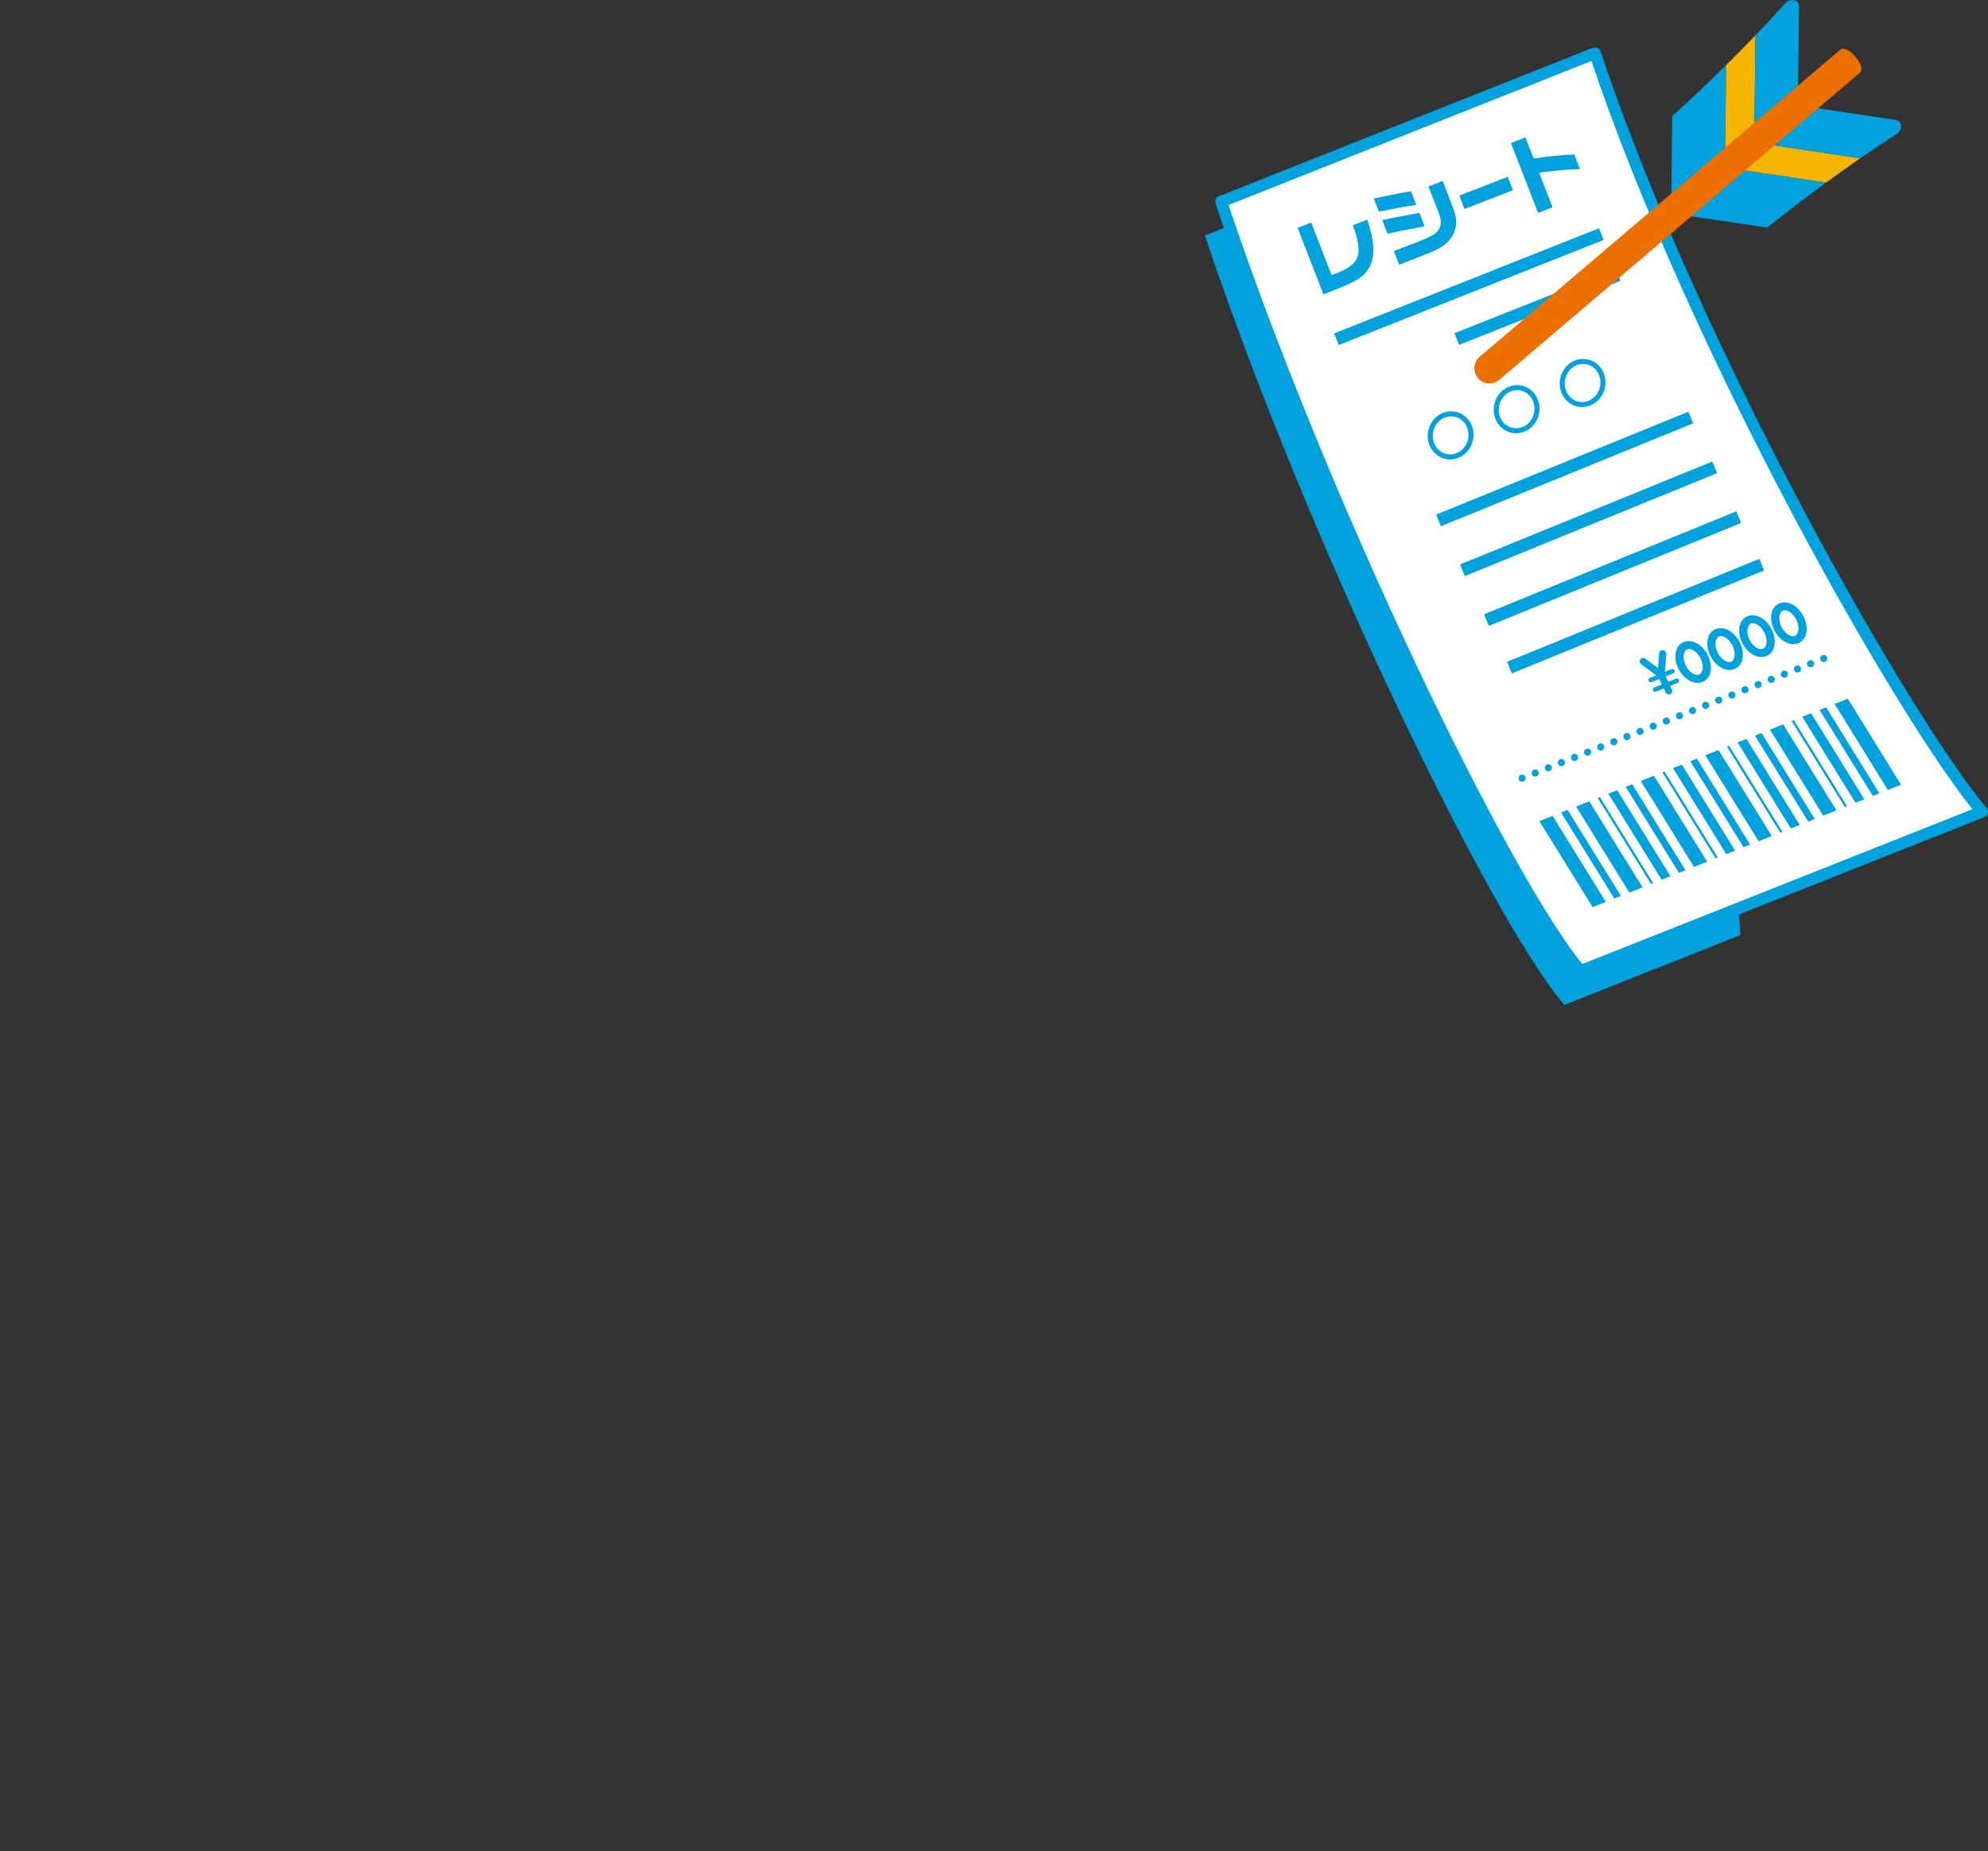 <svg viewBox="0 0 633.243 589.741" xmlns="http://www.w3.org/2000/svg" xmlns:xlink="http://www.w3.org/1999/xlink"><rect x="0" y="0" width="633.243" height="589.741" fill="#333333" stroke="none"/><clipPath id="a"><path d="m540.779 225.299c-18.486-55.951-54.294-104.011-101.081-137.839-45.638-32.997-101.707-52.458-162.328-52.458s-116.69 19.462-162.328 52.458c-46.787 33.827-82.596 81.887-101.081 137.839-9.048 27.386-13.961 56.654-13.961 87.072 0 29.426 4.598 57.774 13.088 84.385 18.036 56.533 53.703 105.182 100.543 139.497 45.891 33.62 102.491 53.488 163.739 53.488s117.848-19.867 163.739-53.488c46.839-34.315 82.507-82.965 100.543-139.498 8.49-26.611 13.088-54.959 13.088-84.384 0-30.419-4.912-59.687-13.961-87.073z"/></clipPath><g clip-path="url(#a)"><path d="m626.196 269.379-127.917 50.777c-24.347-28.771-82.609-149.778-114.468-245.127l119.075-47.268c31.859 95.349 98.963 212.846 123.31 241.617z" fill="#00a2de"/></g><path d="m631.369 258.58-127.917 50.777c-24.347-28.771-82.609-149.778-114.468-245.127l119.075-47.268c31.859 95.349 98.963 212.846 123.31 241.617z" fill="#fff"/><path d="m631.369 258.58-127.917 50.777c-24.347-28.771-82.609-149.778-114.468-245.127l119.075-47.268c31.859 95.349 98.963 212.846 123.31 241.617z" fill="none" stroke="#00a2de" stroke-linecap="round" stroke-linejoin="round" stroke-width="3.749"/><path d="m510.079 74.579-84.375 33.493" fill="none" stroke="#00a2de" stroke-linejoin="round" stroke-width="4"/><path d="m580.902 209.785-.006.003" fill="none" stroke="#00a2de" stroke-linecap="round" stroke-linejoin="round" stroke-width="2.259"/><path d="m576.733 211.441-89.805 35.648" style="fill:none;stroke-width:2.259;stroke:#00a2de;stroke-linejoin:round;stroke-linecap:round;stroke-dasharray:.015 4.479"/><path d="m484.847 247.915-.008.003" fill="none" stroke="#00a2de" stroke-linecap="round" stroke-linejoin="round" stroke-width="2.259"/><path d="m515.452 87.599-51.418 20.41" fill="none" stroke="#00a2de" stroke-linejoin="round" stroke-width="4"/><g fill="#00a2de"><path d="m601.346 251.661 4.199-1.667-16.964-27.402-4.2 1.666z"/><path d="m507.315 288.987 4.2-1.667-16.965-27.402-4.2 1.667z"/><path d="m596.551 253.564 2.1-.833-16.965-27.403-2.1.834z"/><path d="m591.036 255.753 2.82-1.119-16.965-27.402-2.82 1.119z"/><path d="m587.656 257.095.685-.272-16.965-27.402-.685.272z"/><path d="m580.761 259.832 4.199-1.667-16.965-27.402-4.199 1.667z"/><path d="m575.966 261.736 2.1-.834-16.965-27.402-2.1.833z"/><path d="m570.451 263.925 2.819-1.119-16.965-27.403-2.819 1.12z"/><path d="m567.07 265.267.685-.272-16.964-27.402-.686.271z"/><path d="m560.176 268.004 4.199-1.667-16.965-27.403-4.199 1.667z"/><path d="m555.381 269.907 2.099-.833-16.965-27.403-2.099.834z"/><path d="m549.866 272.096 2.819-1.119-16.965-27.402-2.819 1.119z"/><path d="m546.485 273.438.685-.272-16.965-27.402-.685.272z"/><path d="m539.59 276.175 4.2-1.667-16.965-27.402-4.2 1.667z"/><path d="m534.795 278.079 2.1-.834-16.965-27.402-2.1.833z"/><path d="m529.28 280.268 2.82-1.12-16.965-27.402-2.82 1.119z"/><path d="m525.9 281.61.685-.272-16.965-27.403-.685.272z"/><path d="m519.005 284.347 4.199-1.667-16.965-27.403-4.199 1.667z"/><path d="m514.21 286.25 2.1-.833-16.965-27.403-2.1.834z"/></g><path d="m497.986 124.445c1.185 3.546 4.889 5.332 8.273 3.989s5.167-5.307 3.982-8.854c-1.185-3.546-4.889-5.332-8.273-3.989s-5.167 5.307-3.982 8.854z" fill="none" stroke="#00a2de" stroke-miterlimit="10" stroke-width="1.6"/><path d="m476.967 132.788c1.185 3.546 4.889 5.332 8.273 3.989s5.167-5.307 3.982-8.854-4.889-5.332-8.273-3.989-5.167 5.307-3.982 8.854z" fill="none" stroke="#00a2de" stroke-miterlimit="10" stroke-width="1.6"/><path d="m455.949 141.132c1.185 3.546 4.889 5.332 8.273 3.989s5.167-5.307 3.982-8.854c-1.185-3.546-4.889-5.332-8.273-3.989s-5.167 5.307-3.982 8.854z" fill="none" stroke="#00a2de" stroke-miterlimit="10" stroke-width="1.6"/><path d="m465.853 181.669 80.353-32.789" fill="none" stroke="#00a2de" stroke-linejoin="round" stroke-width="4"/><path d="m473.482 197.545 80.353-32.789" fill="none" stroke="#00a2de" stroke-linejoin="round" stroke-width="4"/><path d="m458.224 165.793 80.354-32.789" fill="none" stroke="#00a2de" stroke-linejoin="round" stroke-width="4"/><path d="m480.816 212.676 80.353-32.789" fill="none" stroke="#00a2de" stroke-linejoin="round" stroke-width="4"/><path d="m417.656 70.909 6.507 16.736 2.438-.948c6.707-2.838 7.567-5.834 4.346-14.938l4.574-1.778c1.83 5.45 2.308 9.285 1.631 12.528-1.074 4.381-3.407 6.416-10.64 9.315l-4.951 1.925-8.227-21.159 4.322-1.68z" fill="#00a2de"/><path d="m437.607 63.239 1.681-.364 6.23-1.236c1.259-.258 1.886-.357 3.917-.713l1.69 4.347c-4.473.698-7.332 1.231-11.897 2.138l-1.622-4.172zm2.687 6.911c2.449-.547 2.559-.56 4.114-.876.778-.158 2.554-.501 5.337-1.005l2.378-.432 1.661 4.272-2.453.462c-1.244.223-2.513.456-3.747.704-1.074.215-2.418.478-5.62 1.172l-1.67-4.298zm3.709 9.84 7.69-2.99c4.363-1.725 5.525-2.38 6.541-3.787.93-1.403.951-3.06.062-5.347l-3.283-8.443 4.524-1.759 3.263 8.393c1.651 4.247 1.331 7.293-1.078 10.399-1.731 1.946-3.705 3.118-8.565 4.979l-7.463 2.902-1.69-4.348z" fill="#00a2de"/><path d="m480.275 56.313 1.661 4.272-15.433 6-1.661-4.272z" fill="#00a2de"/><path d="m485.886 43.776 2.609 6.71c6.402-.869 8.773-1.096 12.965-1.251l1.808 4.649c-3.846.078-7.374.379-13.014 1.126l4.289 11.032-4.599 1.788-8.656-22.265 4.599-1.788z" fill="#00a2de"/><path d="m529.732 207.127c-.634-.086-1.18.347-1.231.958l-.382 4.737-4.005-2.963c-.514-.382-1.231-.305-1.595.185-.363.485-.239 1.189.281 1.572l4.767 3.528-2.089.845c-.358.145-.511.552-.342.911s.595.532.953.387l2.435-.985.817 1.737-2.435.985c-.358.145-.511.552-.342.911s.595.532.953.387l2.435-.985.554 1.176c.27.573.953.851 1.524.619s.817-.884.547-1.457l-.554-1.176 2.434-.984c.358-.145.511-.552.342-.911s-.595-.532-.953-.387l-2.434.984-.817-1.737 2.434-.984c.358-.145.511-.552.342-.911s-.595-.532-.953-.387l-2.088.845.453-5.64c.05-.613-.421-1.177-1.052-1.26z" fill="#00a2de"/><path d="m536.33 204.528c-2.68 1.084-3.464 4.727-1.785 8.295 1.678 3.566 5.091 5.512 7.772 4.427 2.679-1.084 3.463-4.727 1.785-8.293-1.679-3.567-5.092-5.513-7.771-4.429zm4.884 10.379c-1.3.526-3.325-.89-4.332-3.03-1.008-2.141-.75-4.48.55-5.006s3.323.891 4.331 3.032c1.007 2.14.751 4.479-.55 5.005z" fill="#00a2de"/><path d="m546.496 200.416c-2.68 1.084-3.464 4.727-1.785 8.295 1.678 3.566 5.091 5.512 7.772 4.427 2.679-1.084 3.463-4.727 1.785-8.293-1.679-3.567-5.092-5.513-7.771-4.429zm4.884 10.379c-1.3.526-3.325-.89-4.332-3.03-1.008-2.141-.75-4.48.55-5.006s3.323.891 4.331 3.032c1.007 2.14.751 4.479-.55 5.005z" fill="#00a2de"/><path d="m556.662 196.303c-2.68 1.084-3.464 4.727-1.785 8.295 1.678 3.566 5.091 5.512 7.772 4.427 2.679-1.084 3.463-4.727 1.785-8.293-1.679-3.567-5.092-5.513-7.771-4.429zm4.884 10.38c-1.3.526-3.325-.89-4.332-3.03-1.008-2.141-.75-4.48.55-5.006s3.323.891 4.331 3.032c1.007 2.14.751 4.479-.55 5.005z" fill="#00a2de"/><path d="m566.828 192.191c-2.68 1.084-3.464 4.727-1.785 8.295 1.678 3.566 5.091 5.512 7.772 4.427s3.463-4.727 1.785-8.293c-1.679-3.567-5.092-5.513-7.771-4.429zm4.884 10.379c-1.3.526-3.325-.89-4.332-3.03s-.75-4.48.55-5.006 3.323.891 4.331 3.032c1.007 2.14.751 4.479-.55 5.005z" fill="#00a2de"/><path d="m549.448 53.337.401-32.621c-5.683 5.618-11.546 11.163-17.183 16.26l-.381 30.98 17.163-14.618z" fill="#00a2de"/><path d="m549.849 20.716-.401 32.621 9.331-7.948.42-34.158c-3.008 3.134-6.147 6.318-9.35 9.484z" fill="#f6b500"/><path d="m568.616 1.08c-2.905 3.256-6.079 6.673-9.418 10.152l-.42 34.158 13.893-11.833.386-31.436c.027-2.235-2.785-2.897-4.442-1.04z" fill="#00a2de"/><path d="m549.448 53.337 32.269 4.795c-6.451 4.716-12.858 9.623-18.787 14.377l-30.646-4.554 17.163-14.618z" fill="#00a2de"/><path d="m581.717 58.132-32.269-4.795 9.331-7.948 33.789 5.02c-3.573 2.471-7.215 5.064-10.851 7.722z" fill="#f6b500"/><path d="m604.089 42.727c-3.677 2.35-7.555 4.94-11.521 7.682l-33.789-5.02 13.893-11.833 31.097 4.621c2.211.328 2.417 3.21.32 4.551z" fill="#00a2de"/><path d="m586.156 15.857-4.786 4.077-62.449 53.19s0 0 0 0l-20.342 17.326-22.519 19.18s-4.713 4.014-4.713 4.014c-2.03 1.729-2.304 4.796-.555 6.809.022.025.043.05.065.075 1.726 1.979 4.743 2.161 6.742.458l47.654-40.589s0 0 0 0l62.369-53.122 4.787-4.077c2.308-1.966-3.945-9.307-6.253-7.341z" fill="#ec7000"/></svg>